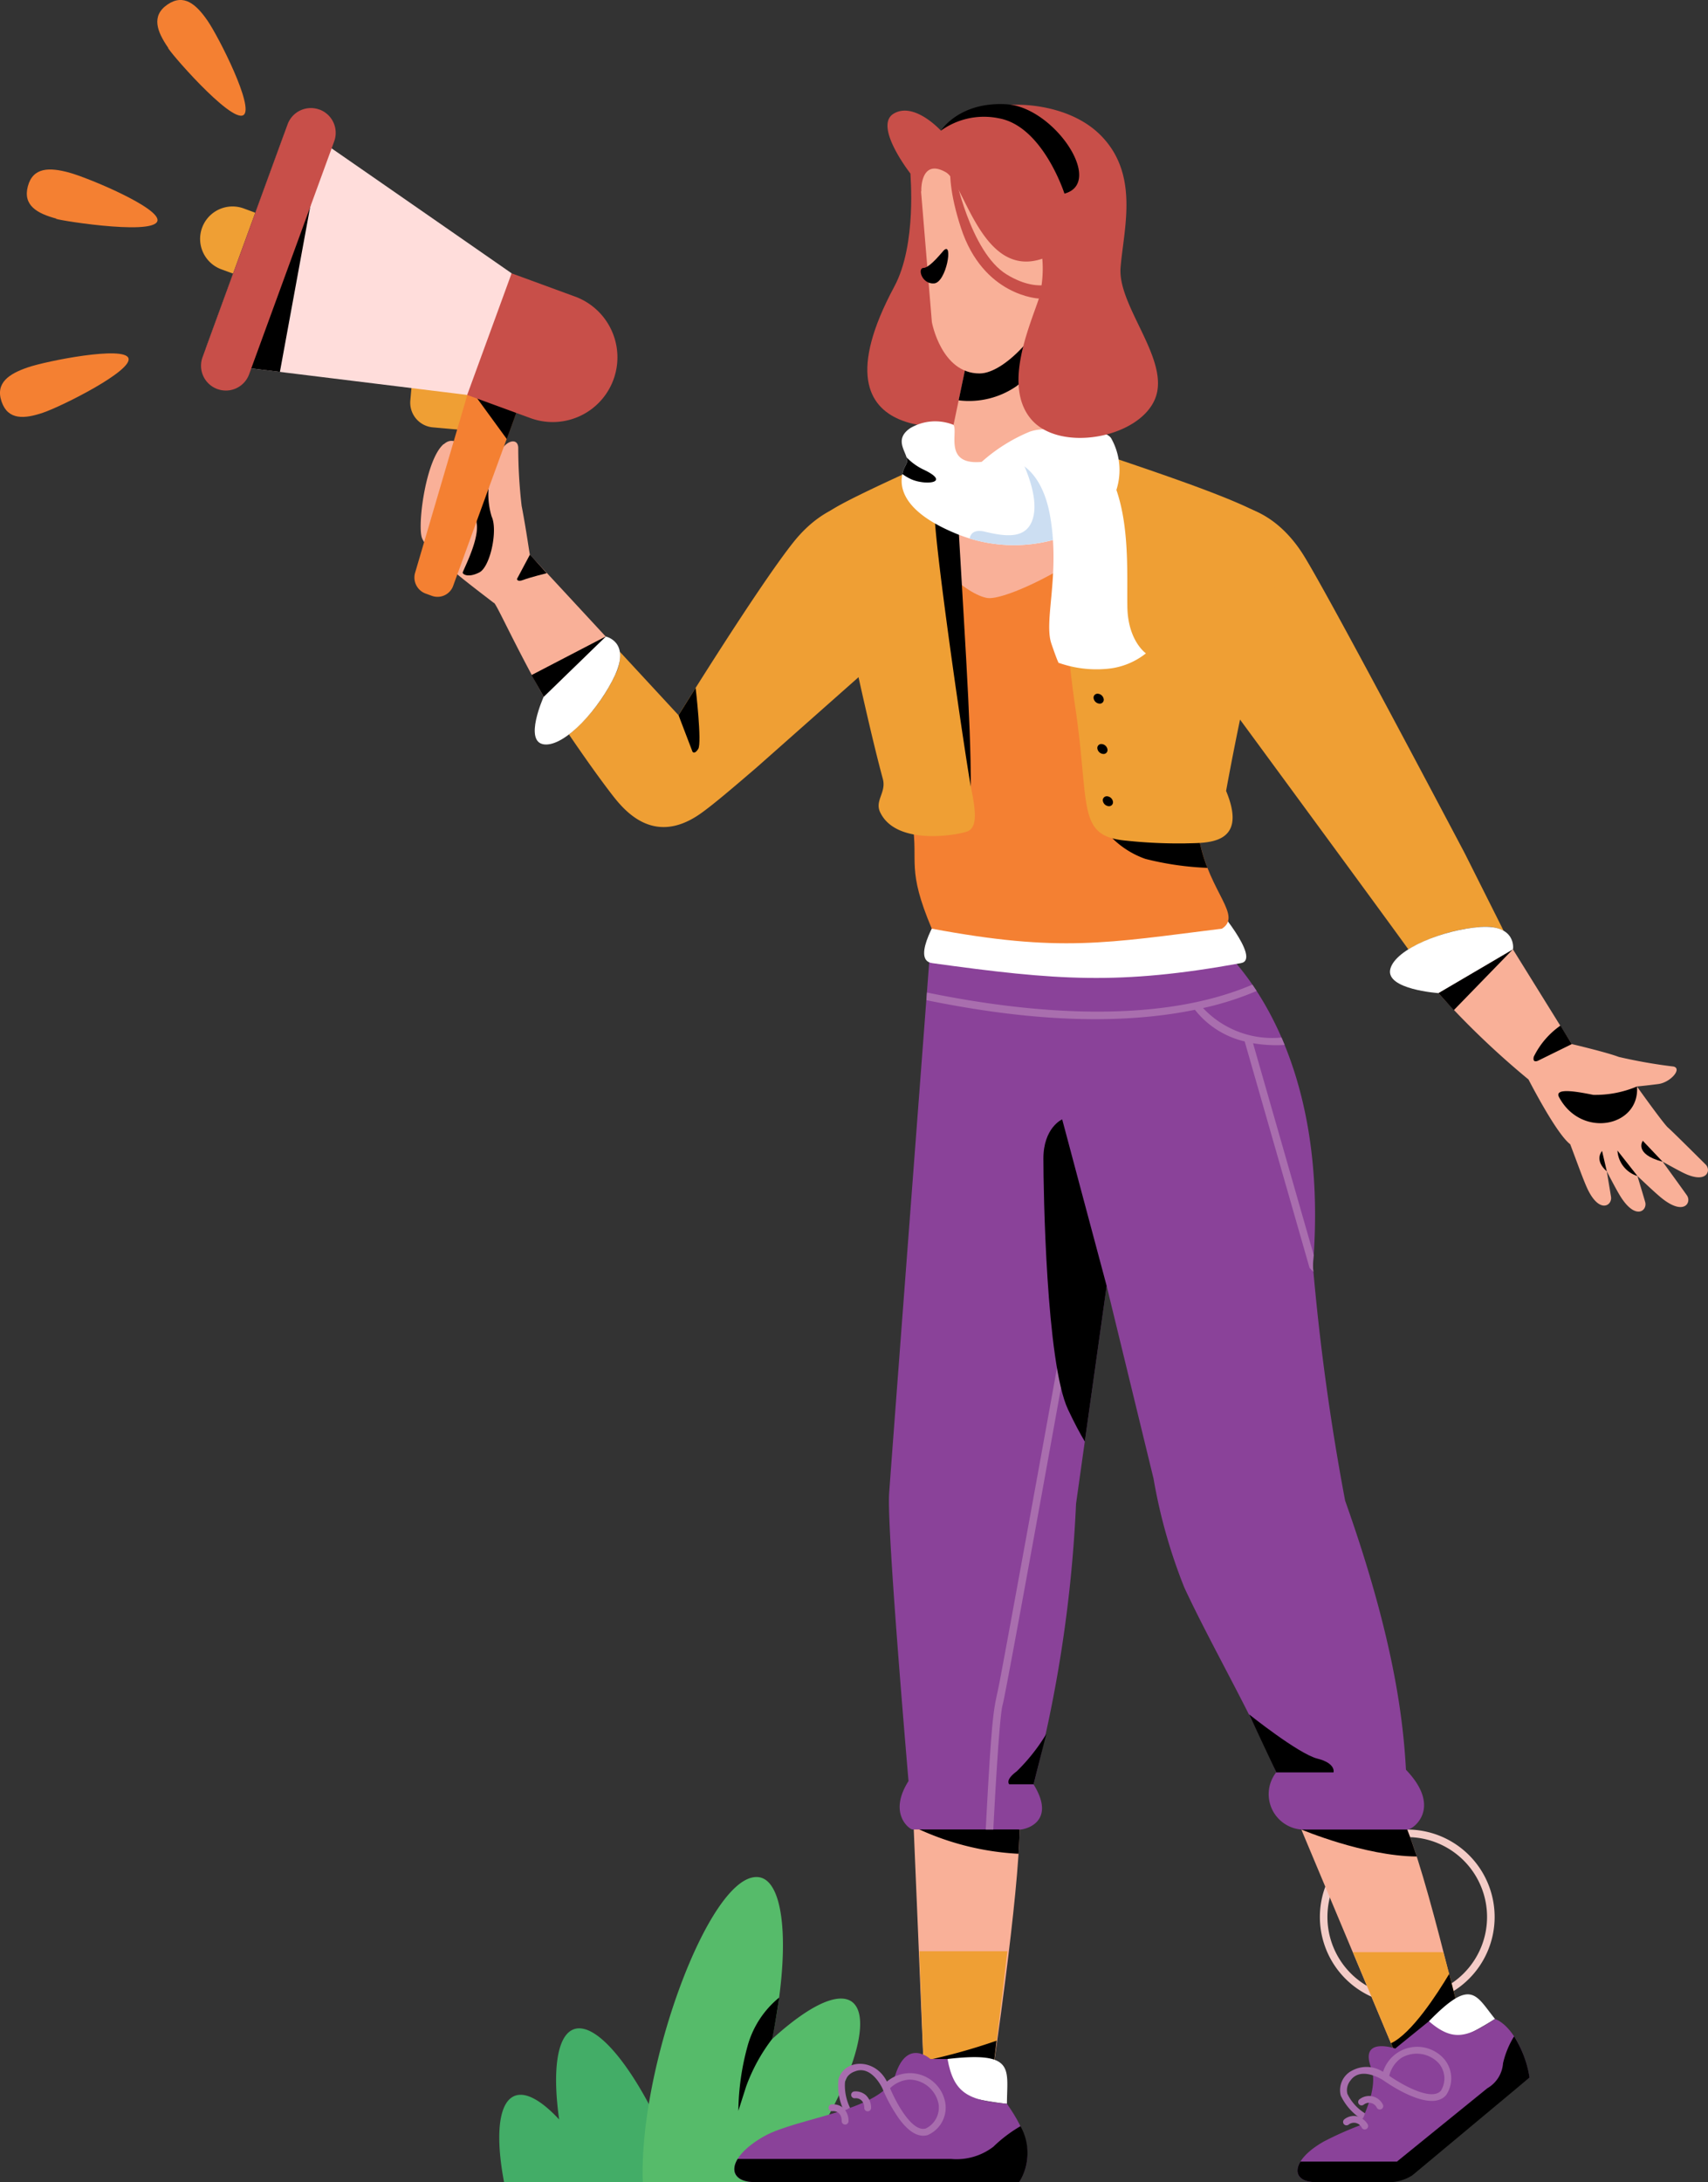 <svg id="man" xmlns="http://www.w3.org/2000/svg" width="140" height="178.818" viewBox="0 0 140 178.818">
  <rect x="0" y="0" width="140" height="178.818" fill="#333333" stroke="none"/>
  <path id="Path_1603" data-name="Path 1603" d="M190.312,750.262a6.542,6.542,0,1,0,6.542-6.543A6.537,6.537,0,0,0,190.312,750.262Zm6.542-7.162a7.162,7.162,0,1,1-7.161,7.162A7.166,7.166,0,0,1,196.854,743.1Z" transform="translate(-81.506 -593.173)" fill="#f4ccc7"/>
  <path id="Path_1604" data-name="Path 1604" d="M618.914,227.835c.282-1.054-5.692-3.553-7.264-3.974s-2.932-.444-3.354,1.129.768,2.233,2.34,2.654C609.936,227.644,618.575,229.1,618.914,227.835Z" transform="translate(-606.012 -209.727)" fill="#f48032"/>
  <path id="Path_1605" data-name="Path 1605" d="M587.7,180c.9-.619-2.029-6.395-2.953-7.735s-1.945-2.239-3.285-1.316-.864,2.2.06,3.538C581.327,174.49,586.676,180.711,587.7,180Z" transform="translate(-567.739 -170.574)" fill="#f48032"/>
  <path id="Path_1606" data-name="Path 1606" d="M620.8,286.01c1.54-.527,7.331-3.425,6.977-4.457s-6.705.224-8.245.751-2.682,1.267-2.155,2.807,1.883,1.426,3.423.9Z" transform="translate(-617.248 -252.2)" fill="#f48032"/>
  <path id="Path_1607" data-name="Path 1607" d="M449.558,805.447c-1.229.621-1.622,3.337-1.061,7.334-.93-1.006-2.627-2.543-3.817-1.851-1.148.667-1.406,3.234-.7,6.982h14.682c-2.6-7.226-6.239-12.608-8.528-12.6A1.276,1.276,0,0,0,449.558,805.447Z" transform="translate(-402.665 -639.095)" fill="#43ad67"/>
  <path id="Path_1608" data-name="Path 1608" d="M382.757,782.953h18.39c2.093-4.762.314-6.325-4.036-3.9,5.959-10.092,3.916-14.816-3.77-7.809,1.536-7.354,1.072-13.01-1.09-13.281a1.19,1.19,0,0,0-.183-.01h0C388.138,757.951,382.413,773.579,382.757,782.953Z" transform="translate(-330.068 -604.135)" fill="#56bb6a"/>
  <path id="Path_1609" data-name="Path 1609" d="M416.395,799.082a14.558,14.558,0,0,0-2.117,3.878l-.636,1.99a20.8,20.8,0,0,1,.746-5.277,7.794,7.794,0,0,1,2.6-4.006C416.7,797.625,416.426,799.082,416.395,799.082Z" transform="translate(-353.121 -631.974)"/>
  <path id="Path_1610" data-name="Path 1610" d="M469.8,308.8c-1.443,1.242-2.128,6.426-1.8,7.611.339,1.226,4.216,4.084,5.913,5.4.135-.113,1.516,3.069,4.089,7.693l5.082-4.939c-7-7.566-6.151-6.629-6.211-6.711-.026,0-.291-2-.679-4a41.7,41.7,0,0,1-.277-4.769c-.044-.928-1.224-.522-1.6.674a14.206,14.206,0,0,1-.74,1.918s-1.706-2.054-2.091-2.509c-1.031-1.219-1.656-.3-1.685-.366Z" transform="translate(-433.438 -272.405)" fill="#f9b098"/>
  <path id="Path_1611" data-name="Path 1611" d="M392.793,334.2c.011-.062.019-.124.025-.186.663-6.077-7.082-9.892-12.276-3.364-2.913,3.661-9.416,14.174-9.416,14.174l-4.81-5.2a3.316,3.316,0,0,1-.378,1.878,14.076,14.076,0,0,1-3.794,4.9c1.233,1.809,2.446,3.523,3.482,4.869.991,1.287,3.341,4.238,7.1,1.755,1.05-.693,3.087-2.452,4.778-3.9l13.758-12.182a4.9,4.9,0,0,0,1.53-2.745Z" transform="translate(-315.509 -286.215)" fill="#ef9f34"/>
  <path id="Path_1612" data-name="Path 1612" d="M464.134,374.68s-1.673,3.7.041,3.9,4.581-2.992,5.824-5.713-.78-3.128-.78-3.128C469.22,369.712,469.4,369.559,464.134,374.68Z" transform="translate(-419.571 -317.579)" fill="#fff"/>
  <path id="Path_1613" data-name="Path 1613" d="M438.58,388.069l1.141,2.987s.159.278.474-.223-.214-5-.214-5l-1.4,2.239Z" transform="translate(-382.962 -329.461)"/>
  <path id="Path_1614" data-name="Path 1614" d="M473.994,369.755l-6.081,3.162,1,1.777C473.936,369.811,474.021,369.755,473.994,369.755Z" transform="translate(-424.345 -317.596)"/>
  <path id="Path_1615" data-name="Path 1615" d="M487.443,344.128l-1.062,1.994s0,.281.518.08,1.921-.551,1.921-.551l-1.377-1.524Z" transform="translate(-444.005 -298.68)"/>
  <path id="Path_1616" data-name="Path 1616" d="M505.127,320.171a6.373,6.373,0,0,0,.158,3.057c.518,1.1-.106,4.128-1.019,4.582s-1.339.153-1.354.02,1.284-2.505,1.163-3.921a19.512,19.512,0,0,0-.739-3.535C503.161,319.761,505.153,320.171,505.127,320.171Z" transform="translate(-464.985 -280.897)"/>
  <path id="Path_1617" data-name="Path 1617" d="M199.425,332.377c-4.615-7.12-12.843-3.811-12.538,2.347h0a4.907,4.907,0,0,0,1.257,2.881s18.707,25.438,19.967,27.228A14.081,14.081,0,0,1,214.03,363a3.315,3.315,0,0,1,1.891.305l-3.177-6.33C211.136,353.933,201.258,335.222,199.425,332.377Z" transform="translate(-92.675 -287.036)" fill="#ef9f34"/>
  <path id="Path_1618" data-name="Path 1618" d="M144.995,485.813a.658.658,0,0,0-.2-.552c-.5-.491-2.709-2.7-3.073-3.011s-2.546-3.37-2.546-3.37.751-.068,1.755-.2,1.975-1.267,1.243-1.434a41.841,41.841,0,0,1-4.487-.788c-.974-.376-3.858-1.053-3.858-1.053l-4.822-7.77-6.111,3.589a68.787,68.787,0,0,0,7.392,7.083c.752,1.442,2.448,4.564,3.419,5.306.512,1.335,1.113,3.048,1.46,3.748.97,1.956,1.992,1.267,1.886.564-.04-.261-.186-1.133-.347-2.091.468.9.92,1.758,1.206,2.189,1.209,1.824,2.134,1.007,1.941.326-.074-.263-.342-1.159-.635-2.132.824.777,1.652,1.56,2.111,1.909,1.745,1.331,2.345.244,1.94-.329-.219-.313-1.135-1.581-1.986-2.753.6.331,1.206.669,1.668.9,1.289.644,1.9.361,2.021-.052a.376.376,0,0,0,.021-.081Z" transform="translate(-5.002 -389.847)" fill="#f9b098"/>
  <path id="Path_1619" data-name="Path 1619" d="M145.156,511.449c-.44-.821,1.553-.445,2.8-.194a8.779,8.779,0,0,0,3.584-.688c.256,3.294-4.549,4.305-6.384.882Z" transform="translate(-17.362 -421.534)"/>
  <path id="Path_1620" data-name="Path 1620" d="M146.614,532.71l-1.641-2.088a2.324,2.324,0,0,0,1.641,2.088Z" transform="translate(-12.394 -436.337)"/>
  <path id="Path_1621" data-name="Path 1621" d="M155.174,532.42l-.392-1.674s-.688.733.392,1.674Z" transform="translate(-23.466 -436.428)"/>
  <path id="Path_1622" data-name="Path 1622" d="M138.838,529.272l-1.63-1.718s-.775,1.081,1.63,1.718Z" transform="translate(-2.554 -434.072)"/>
  <path id="Path_1623" data-name="Path 1623" d="M167.762,491.511l.925,1.519-2.743,1.349s-.5.261-.371-.313a6.692,6.692,0,0,1,2.19-2.555Z" transform="translate(-39.855 -407.468)"/>
  <path id="Path_1624" data-name="Path 1624" d="M190.072,467.643l-4.847,4.989-1.264-1.4C187.666,469.056,190.1,467.643,190.072,467.643Z" transform="translate(-66.063 -389.85)"/>
  <path id="Path_1625" data-name="Path 1625" d="M193.972,462.443l-6.11,3.59s-4.356-.3-3.94-1.971,4.41-3.238,7.394-3.447C194.276,460.407,194,462.443,193.972,462.443Z" transform="translate(-69.963 -384.651)" fill="#fff"/>
  <path id="Path_1626" data-name="Path 1626" d="M339.227,751.655h5.589s2.24-15.006,2.245-20.4-7.519-5-8.671,0C338.365,731.258,338.371,730.773,339.227,751.655Z" transform="translate(-263.49 -581.555)" fill="#f9b098"/>
  <path id="Path_1627" data-name="Path 1627" d="M338.384,731.254a22.349,22.349,0,0,0,8.583,2.209c.056-.835.088-1.587.088-2.209C347.055,725.865,339.537,726.249,338.384,731.254Z" transform="translate(-263.484 -581.551)"/>
  <path id="Path_1628" data-name="Path 1628" d="M342.21,781.186l.383,10.2h5.589s.644-4.863,1.243-10.2Z" transform="translate(-266.856 -621.286)" fill="#ef9f34"/>
  <path id="Path_1629" data-name="Path 1629" d="M204.953,752.362h5.59s-3.279-14.857-5.4-20.248-9.494-5-8.671,0C196.441,732.113,196.393,731.936,204.953,752.362Z" transform="translate(-89.791 -582.187)" fill="#f9b098"/>
  <path id="Path_1630" data-name="Path 1630" d="M214.108,732.111s5.153,2.177,9.455,2.209c-.274-.835-.539-1.587-.784-2.209C220.655,726.723,213.284,727.108,214.108,732.111Z" transform="translate(-107.431 -582.185)"/>
  <path id="Path_1631" data-name="Path 1631" d="M196.4,781.471l4.263,10.2h5.59s-.941-4.863-2.45-10.2Z" transform="translate(-85.505 -621.496)" fill="#ef9f34"/>
  <path id="Path_1632" data-name="Path 1632" d="M237.17,461.185c3.089,2.059,10.79,10.135,9.356,27.648a193.647,193.647,0,0,0,2.641,19.227c4.026,11.335,4.762,17.985,4.986,22.049,3.094,3.225.443,4.983.105,4.9h-8.671a2.908,2.908,0,0,1-2.072-4.687c-2.024-4.781-5.365-10.484-7.53-15.146a44,44,0,0,1-2.523-8.926l-3.843-15.79-2.509,17.855a109.95,109.95,0,0,1-3.484,22.989c2,3.225-.923,3.787-1.234,3.7h-8.671c-.2.033-2.067-1.25-.343-3.968-.6-7.044-1.757-21.214-1.588-23.577.3-4.186,3.493-46.28,3.493-46.28Z" transform="translate(-138.91 -385.083)" fill="#8a4299"/>
  <path id="Path_1633" data-name="Path 1633" d="M258,504.648l.609.108c-.118.653-5.7,31.769-6.044,32.986-.282.981-.707,9.206-.758,10.188h-.62c.553-10.6.68-9.726,1.131-12.078C253.243,531.023,258.025,504.648,258,504.648Zm15.041-25.959c.117.17.233.342.35.521a24.663,24.663,0,0,1-4.39,1.4,7.782,7.782,0,0,0,6.43,2.415c.086.2.171.4.255.607a11.165,11.165,0,0,1-2.589-.139l4.976,17.365a4.948,4.948,0,0,0-.027,1.37l-.313-.312-5.321-18.572a7.3,7.3,0,0,1-4.078-2.59c-7.088,1.443-14.916.664-22.011-.79.011-.145.037-.5.048-.627,8.3,1.706,18.893,2.681,26.672-.647Z" transform="translate(-170.389 -398.003)" fill="#a96eae"/>
  <path id="Path_1634" data-name="Path 1634" d="M312.653,520.872s-1.529.674-1.529,3.215.224,16.743,2.018,20.556c.533,1.132.991,1.982,1.375,2.625l1.792-12.752C312.524,520.391,312.68,520.872,312.653,520.872Z" transform="translate(-225.599 -429.139)"/>
  <path id="Path_1635" data-name="Path 1635" d="M351.554,809.15a49.259,49.259,0,0,1-6,1.669l.046,1.2h5.589C351.6,808.915,351.528,809.15,351.554,809.15Z" transform="translate(-269.859 -641.924)"/>
  <path id="Path_1636" data-name="Path 1636" d="M343.449,817.469c-1.655-.444-1.172-3.006-1.172-3.006,5.606-.649,4.871.817,4.871,3.673A28.326,28.326,0,0,1,343.449,817.469Z" transform="translate(-264.611 -645.735)" fill="#fff"/>
  <path id="Path_1637" data-name="Path 1637" d="M359.273,823.592c1.243-2.152.685-4.01-1.006-6.418-3.169-.289-4.366-.861-4.871-3.673h-1.409s-1.878-1.722-2.857,1.268-8.042,3.517-10.784,5.074c-3.1,1.759-3.094,3.748-.767,3.748Z" transform="translate(-275.73 -644.774)" fill="#8a4299"/>
  <path id="Path_1638" data-name="Path 1638" d="M357.158,837.618a4.961,4.961,0,0,1-3.462,1H336.2c-.647,1.063-.115,1.894,1.389,1.894h21.693a4.514,4.514,0,0,0,.1-4.58A11.47,11.47,0,0,0,357.158,837.618Z" transform="translate(-275.735 -661.699)"/>
  <path id="Path_1639" data-name="Path 1639" d="M367.421,817.7a2.47,2.47,0,0,1,2.358,1.982,1.91,1.91,0,0,1-1.044,2.024c-1.146.333-2.464-2.184-2.928-3.3a2.492,2.492,0,0,1,1.614-.709Zm-5.837-.052a4.643,4.643,0,0,0,.432,2.591,2.106,2.106,0,0,0,.508-.231,4.184,4.184,0,0,1-.406-2.193,1.254,1.254,0,0,1,.792-.78c1.378-.572,2.268,1.38,2.275,1.4a13.007,13.007,0,0,0,1.366,2.483c.575.78,1.409,1.6,2.342,1.326a2.451,2.451,0,0,0,1.438-2.651,2.94,2.94,0,0,0-4.784-1.732C364.584,815.935,362.1,815.983,361.584,817.644Z" transform="translate(-292.85 -647.283)" fill="#a86dae"/>
  <path id="Path_1640" data-name="Path 1640" d="M385.116,825.035a.28.28,0,0,0,.054.557c.42-.038.778.234.778.807a.28.28,0,0,0,.559,0,1.4,1.4,0,0,0-.426-1.057A1.267,1.267,0,0,0,385.116,825.035Z" transform="translate(-315.106 -653.646)" fill="#a86dae"/>
  <path id="Path_1641" data-name="Path 1641" d="M392.159,829.076a.278.278,0,0,0-.251.305c-.026,0,.062.274.3.252.418-.042.777.232.777.8a.28.28,0,1,0,.559,0,1.475,1.475,0,0,0-.426-1.056A1.262,1.262,0,0,0,392.159,829.076Z" transform="translate(-323.993 -656.628)" fill="#a86dae"/>
  <path id="Path_1642" data-name="Path 1642" d="M203.137,796.689h-5.59l-1.144-2.736c1.694-.8,3.785-4.036,4.77-5.684C201.148,788.27,202.289,792.309,203.137,796.689Z" transform="translate(-82.385 -626.515)"/>
  <path id="Path_1643" data-name="Path 1643" d="M192.066,798.288c-1.39.62-2.491-1.418-2.491-1.418,3.5-3.584,3.818-2.161,5.415-.191A26,26,0,0,1,192.066,798.288Z" transform="translate(-72.45 -631.236)" fill="#fff"/>
  <path id="Path_1644" data-name="Path 1644" d="M194.958,802.351c-2.347,1.574-3.493,1.849-5.415.191l-2.759,2.237s-2.968-1.013-1.971,1.6c.456,1.194-.12,2.93-.962,4.708a28.483,28.483,0,0,0-2.923,1.31c-2.752,1.564-2.749,3.329-.681,3.329l7.1-.373,10.437-8.2c-.347-2.181-1.513-4.3-2.829-4.8Z" transform="translate(-72.418 -636.908)" fill="#8a4299"/>
  <path id="Path_1645" data-name="Path 1645" d="M208.3,812.009a2.469,2.469,0,0,1,3.052.413,1.911,1.911,0,0,1,.2,2.268c-.782.9-3.248-.524-4.237-1.218a2.489,2.489,0,0,1,.985-1.463Zm-4.121,1.082a1.8,1.8,0,0,0-.839,2,4.646,4.646,0,0,0,1.752,1.958,1.366,1.366,0,0,0,.233-.505,3.841,3.841,0,0,1-1.444-1.6,1.253,1.253,0,0,1,.252-1.083c.858-1.221,2.655-.047,2.669-.038,1.344.942,4.074,2.491,5.171,1.234a2.45,2.45,0,0,0-.2-3.009,2.939,2.939,0,0,0-4.968,1.1,2.486,2.486,0,0,0-2.622-.055Z" transform="translate(-93.442 -643.366)" fill="#a86dae"/>
  <path id="Path_1646" data-name="Path 1646" d="M196.522,807.814a7.309,7.309,0,0,0-.906,2.209,2.57,2.57,0,0,1-1.287,2.043l-7.411,6.012h-7.907c-.575.943-.1,1.681,1.234,1.681h5.76a3.568,3.568,0,0,0,2.183-.561l9.6-8.009a8.823,8.823,0,0,0-1.264-3.374Z" transform="translate(-72.417 -640.941)"/>
  <path id="Path_1647" data-name="Path 1647" d="M224.666,826.728a.282.282,0,0,0-.049.392.279.279,0,0,0,.392.05.707.707,0,0,1,1.088.264.28.28,0,0,0,.473-.3h0a1.262,1.262,0,0,0-1.9-.406Z" transform="translate(-113.234 -654.697)" fill="#a86dae"/>
  <path id="Path_1648" data-name="Path 1648" d="M229.334,833.37a.283.283,0,0,0,.392.049.708.708,0,0,1,1.087.266.278.278,0,0,0,.386.085h0a.28.28,0,0,0,.087-.386,1.46,1.46,0,0,0-.925-.664,1.263,1.263,0,0,0-.978.258A.279.279,0,0,0,229.334,833.37Z" transform="translate(-119.186 -659.311)" fill="#a86dae"/>
  <path id="Path_1649" data-name="Path 1649" d="M330.084,717.3s-.385-.329.6-1.056a15.294,15.294,0,0,0,2.436-3.077l-1.047,4.133Z" transform="translate(-247.354 -571.082)"/>
  <path id="Path_1650" data-name="Path 1650" d="M242.313,711.8h4.7s.221-.742-1.326-1.129-5.595-3.626-5.595-3.626C242.358,711.9,242.339,711.8,242.313,711.8Z" transform="translate(-137.708 -566.559)"/>
  <path id="Path_1651" data-name="Path 1651" d="M354.972,234.166c-7.51,13.981,6.5,11.311,6.5,11.311s-1.374-19.715-5.18-20.561C356.267,224.916,356.844,230.682,354.972,234.166Z" transform="translate(-281.666 -210.686)" fill="#c84f49"/>
  <path id="Path_1652" data-name="Path 1652" d="M268.947,453.881c-.111.006-2.693,4.034-.862,4.287,10.234,1.416,15.32,1.814,25.319,0,1.708-.31-2.2-4.9-2.308-4.895Z" transform="translate(-191.682 -379.244)" fill="#fff"/>
  <path id="Path_1653" data-name="Path 1653" d="M278.714,310.814l16.566,6.078s-6.508,17.833-5.891,26.159c.854,4.2,3.495,6.053,1.835,7.14-9.5,1.181-13.252,1.965-23.79,0-2.081-4.933-1.089-5.38-1.575-8.612,0,0-5.986-23.033-6.323-24.687,1.737-1.137,9.694-5.784,9.694-5.784C274.414,310.948,278.747,310.814,278.714,310.814Z" transform="translate(-191.06 -274.09)" fill="#f48032"/>
  <path id="Path_1654" data-name="Path 1654" d="M308.908,310.807l-9.484.294s-2.991,1.751-5.721,3.373c3.588,5.713,6.879,8.37,8.495,8.615s10.076-3.7,14.328-9.487C308.394,310.619,308.934,310.807,308.908,310.807Z" transform="translate(-221.254 -274.083)" fill="#f9b098"/>
  <path id="Path_1655" data-name="Path 1655" d="M283.881,427.975a24.48,24.48,0,0,0,5.08.734,13.007,13.007,0,0,1-.642-2.156c-.022-.295-.033-.6-.038-.922-2.542-.078-6.243-.424-8.7-1.693A7.275,7.275,0,0,0,283.881,427.975Z" transform="translate(-189.991 -357.59)"/>
  <path id="Path_1656" data-name="Path 1656" d="M258.531,329.448c1.24,8.3.082,10.689,4.194,11.063a40.959,40.959,0,0,0,4.808.224c1.691-.059,5.259.224,3.378-4.3.8-4.4,2.335-11.881,3.158-14.012,1.126-2.915,1.827-6.278.561-8s-15.479-5.985-17.675-6.954C256.929,307.469,257.326,321.38,258.531,329.448Z" transform="translate(-170.411 -271.621)" fill="#ef9f34"/>
  <path id="Path_1657" data-name="Path 1657" d="M336.188,265.7l.3,10.726c0,8.023-8.633,7.989-8.633,1.383l1.57-7.512C335.961,265.849,336.218,265.7,336.188,265.7Z" transform="translate(-250.157 -240.787)" fill="#f9b098"/>
  <path id="Path_1658" data-name="Path 1658" d="M335.416,275.133l-.69,3.3a6.844,6.844,0,0,0,4.764-1.175c2.579-2.018.16-5.007.16-5.007v0C339.622,272.256,335.448,275.133,335.416,275.133Z" transform="translate(-256.15 -245.627)"/>
  <path id="Path_1659" data-name="Path 1659" d="M329.678,231.211s.77,4.2,3.909,4.2c2.224,0,5.737-4.167,5.774-6.335s0-5.653,0-9.043-11-4.952-10.561.449C328.775,220.486,328.777,220.195,329.678,231.211Z" transform="translate(-253.294 -204.807)" fill="#f9b098"/>
  <path id="Path_1660" data-name="Path 1660" d="M360.92,250.043c-.509,0-.159,1.334.858,1.271s1.6-3.511.795-2.7C362.547,248.614,361.449,250.043,360.92,250.043Z" transform="translate(-285.222 -228.087)"/>
  <path id="Path_1661" data-name="Path 1661" d="M324.989,217.332s1.271,6.5,4.261,8.335,4.672.3,4.672.3l-2.018,1.682s-4.56-.186-6.391-5.793-.261-7.1-.261-7.1l-.262,2.579Z" transform="translate(-246.747 -203.184)" fill="#c84f49"/>
  <path id="Path_1662" data-name="Path 1662" d="M356.08,330.977c.725,12.6,1.214,19.251,1.026,24.331,0,0-3.666-18.389-3.439-21.864C353.914,329.664,355.427,330.977,356.08,330.977Z" transform="translate(-277.575 -288.81)"/>
  <path id="Path_1663" data-name="Path 1663" d="M352.409,316.951c-.329.582,2.85,15.76,4.487,21.8.3,1.1-.675,1.766-.223,2.724,1.3,2.75,6.24,1.9,7.127,1.585s.7-1.744.326-3.594-3.257-21.46-2.976-22.94a34.639,34.639,0,0,1,1.553-4.591C362.676,311.938,352.791,316.275,352.409,316.951Z" transform="translate(-284.532 -274.919)" fill="#ef9f34"/>
  <path id="Path_1664" data-name="Path 1664" d="M313.495,305.73c-2.937.188-1.768-2.426-2.152-3.046a4.029,4.029,0,0,0-3.534.261c-1.611,1.084.082,2.243-.334,2.953s-1.558,3.363,4.034,5.681,11.025,0,12.55-2.242a5.32,5.32,0,0,0,.22-5.532c-.534-.972-4.721-.86-4.721-.86l.174.771A13.837,13.837,0,0,1,313.495,305.73Z" transform="translate(-233.187 -267.868)" fill="#fff"/>
  <path id="Path_1665" data-name="Path 1665" d="M331.238,318.089c-.442,1.982-2.33,1.665-4,1.269-.858-.2-1.151.159-1.234.561a12.329,12.329,0,0,0,7.234.005c.753-3-3.109-6.69-3.147-6.8C330.069,313.121,331.692,316.057,331.238,318.089Z" transform="translate(-246.527 -275.792)" fill="#ccdef2"/>
  <path id="Path_1666" data-name="Path 1666" d="M300.9,307.354s2.818.075,3.6,4.821-.561,8.447.081,10.315.619,1.57.619,1.57a9.289,9.289,0,0,0,3.911.486,5.932,5.932,0,0,0,3.217-1.271s-1.476-1.009-1.523-3.812.258-7.363-1.353-10.689-4.695-4.336-6.65-3.663a13.867,13.867,0,0,0-3.952,2.489,11.857,11.857,0,0,0,2.054-.246Z" transform="translate(-218.399 -269.735)" fill="#fff"/>
  <path id="Path_1667" data-name="Path 1667" d="M305.645,203.362a12.271,12.271,0,0,0-1.91.1s.1.161.251.392c-1.365-.323-2.908.037-4.548,1.626,0,0-2.177-2.4-3.868-1.394S296.944,209,296.944,209l.88,1.448c0-.816.265-2.564,2.027-1.554,1.51.866,2.965,8.76,7.9,7.081a9.69,9.69,0,0,1-.277,3.256c-.785,2.355-2.953,7.174-.636,9.9s8.746,1.569,10.128-1.607-3.065-7.622-2.8-10.836,1.57-7.662-1.681-10.876C309.806,203.174,305.531,203.36,305.645,203.362Z" transform="translate(-222.316 -194.774)" fill="#c84f49"/>
  <path id="Path_1668" data-name="Path 1668" d="M329.856,210.48s-1.757-5.494-5.345-6.167a6.03,6.03,0,0,0-4.784,1.009s1.485-2.39,5.372-2.166,8.083,6.433,4.756,7.324Z" transform="translate(-242.606 -194.613)"/>
  <path id="Path_1669" data-name="Path 1669" d="M364.862,313.679c.178.591-.143.5-.336,1.371a4,4,0,0,0,.749.439c1.159.5,3.23.29,1.06-.767a4.8,4.8,0,0,1-1.472-1.043Z" transform="translate(-290.558 -276.204)"/>
  <path id="Path_1670" data-name="Path 1670" d="M312.865,388.067a.322.322,0,0,1-.324.407.524.524,0,0,1-.49-.407.322.322,0,0,1,.324-.407A.524.524,0,0,1,312.865,388.067Z" transform="translate(-222.404 -330.812)"/>
  <path id="Path_1671" data-name="Path 1671" d="M311.681,403.81a.322.322,0,0,1-.324.407.523.523,0,0,1-.49-.407.323.323,0,0,1,.324-.407A.524.524,0,0,1,311.681,403.81Z" transform="translate(-220.911 -342.432)"/>
  <path id="Path_1672" data-name="Path 1672" d="M309.969,420.159a.322.322,0,0,1-.324.406.524.524,0,0,1-.49-.406.322.322,0,0,1,.324-.407A.524.524,0,0,1,309.969,420.159Z" transform="translate(-218.75 -354.5)"/>
  <path id="Path_1673" data-name="Path 1673" d="M501.378,275.292a2.027,2.027,0,0,0-2.2,1.844l-.315,3.548a2.027,2.027,0,0,0,1.845,2.2l3.548.315a2.027,2.027,0,0,0,2.2-1.844l.315-3.548a2.027,2.027,0,0,0-1.845-2.2C504.9,275.606,501.145,275.271,501.378,275.292Z" transform="translate(-465.229 -247.864)" fill="#ef9f34"/>
  <path id="Path_1674" data-name="Path 1674" d="M499.063,309.272a1.364,1.364,0,0,1-1.753.815l-.534-.195a1.4,1.4,0,0,1-.815-1.753l4.262-14.512c2.728-.649,3.281.486,4.019,1.468C504.216,295.1,499.052,309.3,499.063,309.272Z" transform="translate(-461.918 -261.262)" fill="#f48032"/>
  <path id="Path_1675" data-name="Path 1675" d="M497.775,293.59a3.573,3.573,0,0,1,1.613,1.506l-.784,2.145-2.71-3.72A3.408,3.408,0,0,1,497.775,293.59Z" transform="translate(-457.064 -261.263)"/>
  <path id="Path_1676" data-name="Path 1676" d="M564.571,235.387a2.657,2.657,0,1,0-1.823,4.991l3.523,1.287a2.657,2.657,0,1,0,1.823-4.991C568.068,236.674,564.545,235.378,564.571,235.387Z" transform="translate(-544.566 -218.294)" fill="#ef9f34"/>
  <path id="Path_1677" data-name="Path 1677" d="M522.218,222.051c.19,5.3-2.049,7.542-3.63,9.969l-20.6-2.532a1.159,1.159,0,0,1-.731-1.574l6.221-17.03c.219-.6.869-1.227,1.574-.732C505.051,210.126,523.389,222.863,522.218,222.051Z" transform="translate(-480.284 -199.656)" fill="#ffdddb"/>
  <path id="Path_1678" data-name="Path 1678" d="M467.882,256.1c-1.4,3.841-1.687,4.619-3.64,9.965l5.19,1.9a5.3,5.3,0,1,0,3.64-9.965C473.046,257.993,467.856,256.087,467.882,256.1Z" transform="translate(-425.948 -233.701)" fill="#c84f49"/>
  <path id="Path_1679" data-name="Path 1679" d="M564.315,210.016c.175.06.081.01,1.895,1.267l-3.458,18.848-5.239-.644a1.158,1.158,0,0,1-.731-1.574L563,210.882c.191-.524.713-1.07,1.313-.867Z" transform="translate(-539.809 -199.655)"/>
  <path id="Path_1680" data-name="Path 1680" d="M562.156,204.513a2.032,2.032,0,0,0-2.606,1.211l-6.971,19.084a2.032,2.032,0,0,0,1.211,2.606h0A2.031,2.031,0,0,0,556.4,226.2l6.971-19.084a2.032,2.032,0,0,0-1.211-2.606Z" transform="translate(-535.978 -195.534)" fill="#c84f49"/>
</svg>
